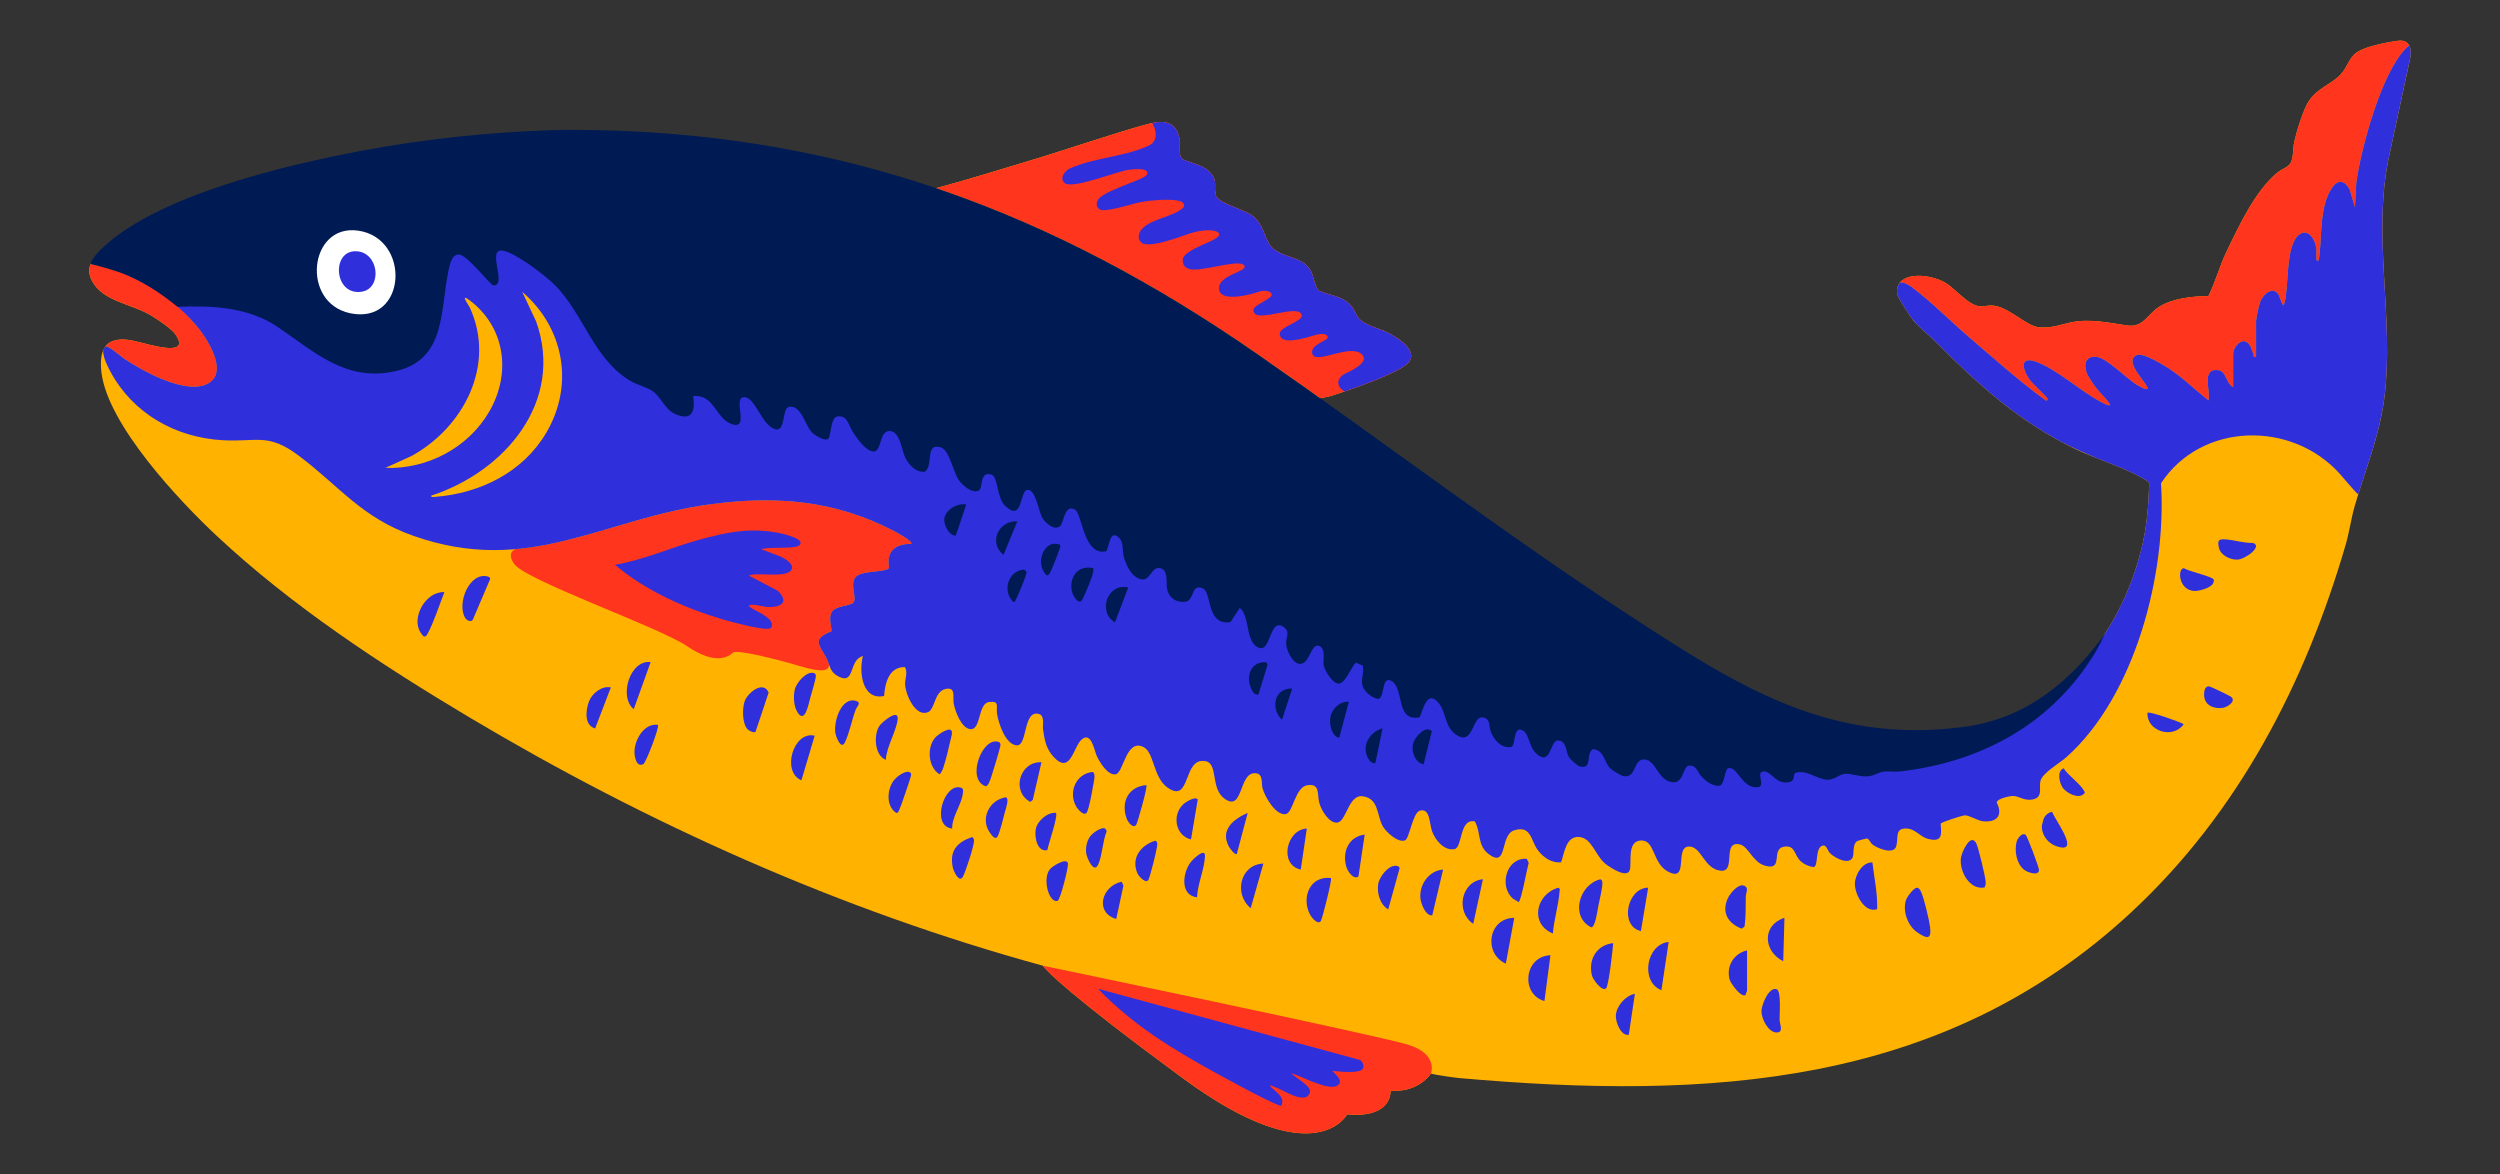 <?xml version="1.0" encoding="UTF-8"?>
<svg id="Eye" xmlns="http://www.w3.org/2000/svg" version="1.1" viewBox="0 0 1118 525">
  <rect x="0" y="0" width="1118" height="525" fill="#333333" stroke="none"/>
  <!-- Generator: Adobe Illustrator 29.6.1, SVG Export Plug-In . SVG Version: 2.1.1 Build 9)  -->
  <path d="M41.774,115.952c17.145-22.221,73.718-38.003,100.878-43.68,67.276-14.062,133.958-18.232,202.052-6.357,24.619,4.293,48.718,10.866,72.393,18.671,16.653-4.466,33.086-9.666,49.592-14.615,4.626-1.387,34.732-11.268,44.356-13.899,7.327-2.003,14.299-3.447,16.374,5.702.565,2.491-.62,7.308,1.116,9.101,1.316,1.359,8.737,2.559,11.82,5.441,4.801,4.488,2.144,6.9,3.399,11.165.981,3.334,12.552,6.245,16.035,8.778,5.999,4.363,5.395,11.489,9.734,15.078,5.039,4.168,13.468,3.423,16.83,10.14,1.059,2.117,1.825,7.215,3.388,8.479,5.339,2.532,10.963,2.189,14.855,7.261,1.42,1.851,1.894,4.186,3.81,5.9,2.843,2.542,8.842,3.855,12.537,5.803,4.769,2.514,14.956,8.928,7.521,14.464-6.223,4.634-25.142,11.1-33.148,13.637-2.176.689-4.434.827-6.616,1.461l-.023,1.086c13.328,9.331,26.974,18.234,40.328,27.52,34.539,24.017,69.199,50.121,104.335,73.246,44.514,29.297,82.645,51.827,138.529,46.48,45.362-4.341,76.387-40.492,86.209-83.163,2.102-9.131,2.699-17.778,3.057-27.126-.113-1.144-.914-1.493-1.772-2.011-9.046-5.463-21.745-9.097-31.491-13.819-24.741-11.988-43.099-28.581-62.218-47.82-3.032-3.051-7.503-6.531-10.049-9.63-1.279-1.558-6.461-9.524-6.951-11.125-.746-2.44-.103-5.192,1.953-6.728,4.82-3.599,13.997-1.902,19.012.862,4.612,2.542,10.429,10.286,15.708,10.718,1.899.156,3.729-.419,5.331-.358,7.64.293,15.529,9.615,21.762,9.835,5.619.199,8.757-1.195,13.628-2.254,8.233-1.791,17.073.158,25.145,1.351,7.276,1.076,9.006-4.857,14.313-8.283,5.965-3.85,15.163-4.823,22.089-4.848,3.176-6.269,4.942-13.255,7.976-19.567,5.513-11.471,13.11-27.832,23.031-35.764,2.102-1.68,5.111-2.36,6.034-4.74,1.14-2.937.737-6.055,1.362-8.9,1.003-4.564,4.054-14.564,6.541-18.271,4.101-6.112,10.09-7.34,14.381-12.05,2.147-2.357,3.095-5.268,4.844-7.562.281-.368.589-.731.919-1.089,3.756-4.087,19.312-6.193,19.312-6.193,8.372-1.285,5.66,8.63,5.66,8.63l-9.024,41.95c-8.101,35.925,2.306,73.607-2.373,109.283-2.302,17.549-8.459,31.746-13.25,48.242-1.545,5.319-2.4,11.656-3.975,17.062-18.097,62.126-48.007,119.923-95.697,164.296-84.369,78.502-189.14,84.248-300.927,74.35-1.74-.154-10.941-1.423-12.488-2.025-1.119,1.648-6.451,8.424-18.096,7.728,0,0,1.122,12.372-19.387,10.55,0,0-14.269,27.263-73.074-15.889-51.317-37.657-61.032-48.116-62.675-50.17.015.015-.298-.412-.31-.423-90.191-24.682-176.548-63.399-256.682-111.191-39.285-23.43-79.255-49.718-112.685-80.96-16.976-15.865-48.642-49.575-51.623-72.98-.55-4.324-.675-11.107,3.85-13.645,4.498-2.522,10.819-.539,11.775-.362,4.144.766,25.226,7.858,17.348-3.324-1.731-2.457-7.876-6.577-10.636-8.243-9.007-5.438-22.017-6.307-26.741-15.887-2.532-5.134.208-8.564.789-9.317Z" fill="#ffb300"/>
  <g>
    <path d="M597.026,176.47c8.724-2.829,25.622-8.758,31.436-13.087,7.435-5.536-2.752-11.95-7.521-14.464-3.694-1.947-9.694-3.26-12.537-5.803-1.916-1.713-2.389-4.049-3.81-5.9-3.892-5.072-9.516-4.729-14.854-7.261-1.563-1.264-2.329-6.362-3.388-8.479-3.362-6.717-11.791-5.972-16.83-10.14-4.34-3.589-3.736-10.715-9.734-15.078-3.482-2.533-15.053-5.444-16.035-8.778-1.255-4.265,1.402-6.677-3.399-11.165-3.083-2.882-10.504-4.082-11.82-5.441-1.737-1.793-.552-6.61-1.117-9.101-2.074-9.149-9.046-7.705-16.374-5.702-.902.247-1.984.557-3.209.918-.816.241-1.696.504-2.627.786-.466.141-.945.287-1.435.437-12.257,3.747-31.755,10.118-36.578,11.604-.193.059-.362.111-.507.154-15.995,4.795-31.924,9.822-48.049,14.192,47.525,16.093,92.486,39.445,136.925,69.551,2.282,1.546,4.565,3.095,6.845,4.677.101.07.201.141.302.211,9.261,6.428,18.475,12.932,27.664,19.474,1.146-.233,2.301-.409,3.444-.665.088-.02.177-.035.266-.056.412-.097.822-.207,1.229-.336.522-.166,1.103-.352,1.711-.55h0Z" fill="#ff351d"/>
    <path d="M230.637,245.544c28.996-2.55,54.532-15.67,87.111-20.038,29.325-3.932,55.681-1.839,82.193,12.048.679.356,8.758,4.635,7.538,5.672-7.016-.109-11.193,3.285-9.889,10.551-.306,2.284-11.765,1.178-14.678,3.989-3.085,2.977.184,8.889-1.047,11.363-1.059,2.127-8.584,1.402-10.118,4.982-1.11,2.591,0,5.499.171,8.134-9.222,3.693-5.354,6.156-2.322,12.085.492.962.812,1.863,1.112,2.715.212,3.063-3.043,3.794-12.719.912-9.942-2.962-28.532-7.728-30.237-6.085-1.705,1.643-7.627,5.873-20.319-2.799-12.692-8.673-72.766-29.614-77.631-37.018-2.58-3.926-1.11-5.701.835-6.511Z" fill="#ff351d"/>
    <path d="M75.969,133.969c-6.495-4.968-13.298-9.325-21.129-12.138-3.148-1.131-12.709-3.533-14.295-3.691-.019-.002-.026-.038-.013-.111-.004,0-.013,0-.013,0-.661,1.643-1.041,4.184.465,7.239,4.724,9.579,17.733,10.449,26.741,15.887,2.761,1.666,8.906,5.786,10.636,8.243,7.877,11.181-13.205,4.09-17.348,3.324-.956-.177-7.277-2.16-11.775.362-.864.484-1.514,1.159-2.068,1.906,1.197-.669,6.808,4.324,8.232,5.289,8.194,5.558,28.206,16.71,37.797,11.128,9.254-5.386-.93-20.594-5.598-26.066-3.43-4.021-7.354-7.876-11.632-11.372Z" fill="#ff351d"/>
    <path d="M629.832,467.234c-13.538-4.23-163.454-35.373-163.454-35.373.012.011.324.438.31.423,1.643,2.054,11.357,12.513,62.675,50.17,58.805,43.152,73.074,15.889,73.074,15.889,20.509,1.823,19.387-10.55,19.387-10.55,11.645.696,16.977-6.081,18.096-7.729,0,0,3.451-8.6-10.087-12.831Z" fill="#ff351d"/>
    <g>
      <path d="M854.905,128.347c8.543,6.408,16.311,14.238,24.351,21.265.425.372.847.75,1.274,1.117,7.026,6.037,13.981,12.154,21.131,18.036,4.29,3.53,8.65,6.975,13.137,10.268.166.054.316.073.443.061.001,0,.003,0,.005,0,.015-.001.027-.008.042-.01.068-.011.127-.033.179-.062.077-.044.14-.103.176-.184.043-.098.054-.222.024-.367-.015-.073-.04-.15-.075-.233-.095-.221-.374-.575-.768-1.014-.027-.03-.052-.058-.079-.089-.272-.299-.594-.634-.952-.997-.005-.005-.01-.01-.015-.016-2.068-2.095-5.261-5.038-6.273-6.523-2.103-3.084-3.294-6.542-1.897-7.902.063-.062.152-.103.226-.156.089-.064.167-.137.272-.187.966-.458,2.621-.33,5.174.693,4.26,1.707,8.588,4.51,12.874,7.497,4.748,3.311,9.444,6.849,13.933,9.389,3.901,2.207,5.334,2.637,5.437,2.124.051-.253-.227-.74-.688-1.353-.147-.196-.311-.403-.491-.622-.136-.164-.28-.334-.43-.508-.123-.143-.25-.288-.381-.436-.168-.189-.339-.381-.515-.576-1.3-1.437-2.77-2.973-3.53-3.963-.459-.599-1.1-1.478-1.753-2.437-.218-.32-.437-.648-.652-.978-.644-.99-1.245-1.992-1.636-2.807-.13-.272-.237-.522-.314-.745-.733-2.111-.777-4.047-.014-5.359.763-1.312,2.333-2.001,4.829-1.618,2.618.402,7.061,3.978,11.007,7.248,1.184.981,2.323,1.935,3.355,2.767,1.032.833,1.957,1.543,2.712,2.039.407.268,3.552,2.198,4.84,2.305.005,0,.008,0,.012,0,.208.015.367-.017.456-.114.02-.022.022-.06.034-.089.016-.036.04-.065.044-.113.006-.085-.009-.189-.047-.313-.709-2.305-7.292-8.687-6.657-12.44.01-.055.024-.109.036-.163.036-.155.087-.304.15-.449.268-.615.784-1.136,1.639-1.519,2.337-1.047,8.427,2.471,10.783,3.762,7.936,4.349,14.272,10.864,21.299,16.459.147-.518.203-1.131.203-1.806.002-2.024-.491-4.603-.52-6.83-.008-.61.022-1.191.104-1.729.033-.216.075-.423.127-.623.091-.353.21-.682.371-.976.005-.01.009-.02.014-.03.032-.058.072-.109.107-.165.047-.073.092-.147.144-.215.682-.888,1.849-1.358,3.781-1.144,2.008.222,2.87,1.921,3.716,3.69.551,1.152,1.096,2.333,1.947,3.158.308.299.656.551,1.06.738v-14.834c0-2.288,2.33-5.966,5.104-5.682.357.115.672.256.951.421.28.165.524.352.74.558,1.294,1.238,1.559,3.152,2.237,4.866.018.045.024.087.037.131.132.459.014.841.209,1.014.043.038.102.066.182.083.08.017.182.022.311.016.129-.007.287-.026.478-.059v-15.912c0-1.319.892-5.553,1.555-7.831.06-.208.119-.399.175-.571.06-.184.118-.354.17-.487.31-.787.793-1.599,1.379-2.329.051-.064.101-.128.154-.19.305-.361.633-.699.981-.997,1.464-1.253,3.237-1.823,4.712-.626.369.299.719.709,1.041,1.246.225.375.832,2.495,1.419,3.704.073.149.145.29.217.406.108.176.213.309.314.38.101.071.196.081.284.012.164-.462.309-.97.438-1.518.185-.787.337-1.659.467-2.592.051-.367.1-.741.145-1.127.076-.651.143-1.327.205-2.021.006-.065.012-.13.018-.195.059-.674.114-1.364.166-2.067.004-.057.009-.114.013-.171.109-1.478.211-3.007.328-4.544.005-.062.01-.123.014-.185.057-.731.117-1.463.184-2.191.312-3.406.769-6.722,1.628-9.459.115-.367.238-.724.369-1.069.469-1.239,1.041-2.326,1.744-3.205.211-.264.43-.516.667-.74.19-.181.389-.349.596-.503,1.963-1.46,3.732-.853,5.067.569.014.015.027.033.041.048.413.448.779.976,1.099,1.541.122.215.236.433.343.657.507,1.062.852,2.204.979,3.213.051.401.068.807.068,1.215,0,1.224-.151,2.46-.01,3.59.031.245.035.423.044.549.009.127.022.203.071.246.025.022.061.035.109.042.139.021.389-.011.855-.039.176-1.162.314-2.344.428-3.541.681-7.183.479-14.897,2.355-21.807.313-1.151.683-2.281,1.125-3.381.091-.227.188-.453.287-.679.141-.322.291-.64.447-.953.064-.129.13-.256.197-.383.749-1.419,1.645-2.68,2.634-3.489.042-.034.083-.066.125-.098.288-.222.582-.408.884-.545.023-.01.047-.018.07-.028.148-.063.297-.114.448-.155.129-.035.258-.061.389-.078.04-.005.08-.013.121-.016,1.365-.113,2.82.796,4.255,3.321l2.417,8.093.285-5.361.3-5.654c2.086-15.207,11.202-49.089,22.063-59.927.002-.002.003-.002.005-.004.44-.439.983-1.045,1.536-1.587-.796-1.422-2.367-2.379-5.338-1.923,0,0-15.556,2.107-19.312,6.193-.33.359-.638.722-.919,1.09-1.749,2.294-2.697,5.205-4.844,7.562-4.291,4.71-10.28,5.938-14.381,12.05-2.487,3.707-5.539,13.707-6.541,18.271-.625,2.845-.222,5.963-1.362,8.9-.924,2.38-3.933,3.06-6.035,4.74-9.921,7.931-17.518,24.292-23.031,35.764-3.033,6.312-4.8,13.298-7.976,19.567-6.926.024-16.124.998-22.089,4.848-5.307,3.426-7.036,9.359-14.312,8.283-8.072-1.193-16.912-3.142-25.145-1.351-4.871,1.059-8.009,2.453-13.628,2.254-6.233-.221-14.122-9.542-21.761-9.835-1.602-.062-3.432.513-5.332.358-5.279-.432-11.095-8.175-15.708-10.718-5.015-2.764-14.192-4.461-19.012-.862-.365.273-.67.595-.946.936,1.335-.18,3.226.505,5.246,2.021Z" fill="#ff351d"/>
      <path d="M1077.331,20.201c1.261,2.255.566,5.681.368,6.516.197-.828.895-4.257-.368-6.516Z" fill="#ff351d"/>
      <path d="M1077.652,26.907l-.017.08h0s.017-.08.017-.08c0,0,.004-.016.01-.04-.006.023-.01.04-.01.04Z" fill="#ff351d"/>
      <path d="M1077.667,26.852c.007-.027.016-.065.028-.114-.011.047-.021.086-.028.114Z" fill="#ff351d"/>
    </g>
  </g>
  <g>
    <path d="M586.804,157.914c.036.68.381.993.882,1.36,3.293,2.409,17.827-6.017,21.841-.205,2.177,3.152-5.044,6.674-7.789,7.931-3.782,1.732-4.338,5.326-1.242,7.486.254.177.512.372.771.575,9.14-3.103,22.221-7.975,27.195-11.679,7.435-5.536-2.752-11.95-7.521-14.464-3.694-1.947-9.694-3.26-12.537-5.803-1.916-1.713-2.389-4.049-3.81-5.9-3.892-5.072-9.516-4.729-14.854-7.261-1.563-1.264-2.329-6.362-3.388-8.479-3.362-6.717-11.791-5.972-16.83-10.14-4.34-3.589-3.736-10.715-9.734-15.078-3.482-2.533-15.053-5.444-16.035-8.778-1.255-4.265,1.402-6.677-3.399-11.165-3.083-2.882-10.504-4.082-11.82-5.441-1.737-1.793-.552-6.61-1.117-9.101-1.663-7.334-6.474-7.86-12.091-6.748l.002.002c.026.046,4.678,7.858-2.405,10.451-.159.058-.311.131-.463.195-11.033,4.665-23.365,4.814-34.371,9.833-1.308.596-4.757,4.136-1.897,6.404,3.439,2.728,22.878-5.101,28.067-5.893,6.079-.927,10.306-.303,8.316,2.539-4.267,2.581-5.291,2.327-9.788,4.362-1.875.849-9.914,3.644-11.7,6.299-1.261,1.874-.658,4.556,1.883,4.754,4.109.321,13.329-2.955,18.026-3.752,4.065-.69,11.428-1.276,15.354-.562,1.824.332,3.249.791,3.148,2.511-.012.2-.1.395-.237.542-4.498,4.851-18.485,5.332-19.959,12.407-.173.833-.132,1.871.399,2.573.072.095.209.129.266.234,2.195,4.078,17.91-2.13,21.96-3.468,5.427-1.792,11.56-2.097,13.122-.198.098.119.145.282.151.436.033.956-.777,1.377-1.465,1.884-2.964,2.185-14.791,5.5-14.831,9.776-.031,3.26,2.535,4.228,5.195,4.203,7.003-.067,20.731-4.776,22.437-1.689,1.323,2.692-11.77,4.079-11.41,10.249.37,6.342,14.17,2.638,17.488,1.443,4.262-1.535,7.516.698,5.49,2.296-4.039,3.184-9.326,4.324-7.051,7.273,2.65,3.435,18.956-3.838,20.908.351,2.015,3.03-10.428,5.633-9.621,9.05.468,5.307,12.377,1.308,15.373.437,6.312-1.835,6.387,1.016,5.787,1.495-2.03,1.622-7.208,3.047-6.698,6.451Z" fill="#2f2fdb"/>
    <g id="rck228.tif">
      <g>
        <path d="M1077.652,26.907s1.124-4.123-.322-6.707c-.556.544-1.1,1.152-1.541,1.592-10.862,10.838-19.977,44.72-22.063,59.927l-.585,11.015-2.417-8.093c-3.843-6.762-7.829-1.945-9.855,3.101-3.535,8.804-2.497,19.437-3.907,28.729-1.256.075-.955.183-1.078-.799-.189-1.507.144-3.202-.058-4.805-.454-3.602-3.603-8.947-7.529-6.028-6.632,4.93-4.36,24.199-6.981,31.589-.702.551-1.895-3.94-2.233-4.502-2.577-4.295-6.953-.443-8.268,2.897-.636,1.615-1.899,7.321-1.899,8.889v15.912c-1.529.265-.889-.355-1.217-1.185-.904-2.286-1.073-4.927-3.928-5.845-2.774-.284-5.104,3.394-5.104,5.682v14.834c-3.226-1.494-2.935-7.167-6.723-7.586-7.794-.863-3.158,9.374-4.332,13.517-7.027-5.595-13.363-12.11-21.299-16.459-2.356-1.291-8.446-4.809-10.783-3.762-5.899,2.642,3.955,11.722,4.832,14.57.614,1.994-4.796-1.319-5.339-1.676-4.026-2.644-12.884-11.411-17.073-12.054-4.991-.766-6.281,2.755-4.815,6.977.618,1.781,3.131,5.371,4.355,6.967,2.407,3.137,11.948,11.755.599,5.334-8.541-4.832-17.825-13.287-26.807-16.885-8.171-3.274-7.139,2.617-3.775,7.551,1.473,2.16,7.559,7.406,8.087,8.637.284.661-.122,1.014-.795.796-11.966-8.783-23.027-18.646-34.269-28.305-8.498-7.302-16.63-15.636-25.625-22.382-2.02-1.515-3.911-2.2-5.246-2.02-1.278,1.578-1.62,3.785-1.007,5.792.425,1.389,4.378,7.563,6.254,10.193.653.804,1.335,1.612,2.037,2.419,2.586,2.697,6.153,5.572,8.708,8.143,17.619,17.729,34.604,33.201,56.521,44.903,4.878,2.504,9.912,4.721,14.961,6.899,7.684,3.051,15.86,5.99,22.228,9.836.858.518,1.659.867,1.772,2.011-.358,9.348-.956,17.995-3.058,27.125-6.42,27.891-21.902,52.992-44.522,68.25-.071.049-.14.1-.212.148-.068.046-.138.09-.206.135-1.951,1.327-3.952,2.585-6.007,3.758-4.666,2.665-9.675,4.827-14.925,6.55-.984.332-1.984.635-2.986.934-.047.014-.092.03-.139.043-3.623,1.076-7.365,1.927-11.217,2.551-.43.074-.861.144-1.292.213-.264.039-.527.08-.792.117-31.983,4.877-68.993-3.323-94.854-17.219-4.419-2.375-8.786-4.827-13.11-7.343-11.343-6.418-22.686-13.695-34.477-21.454-24.271-15.975-48.315-33.37-72.25-50.518-14.239-9.97-28.459-19.965-42.661-29.982-9.927-6.739-19.926-13.387-29.752-20.266l.015-.705c-10.353-7.293-20.711-14.577-31.085-21.838-44.415-31.084-90.589-55.79-139.687-72.664-.274.074-.547.151-.822.225-23.676-7.804-47.774-14.377-72.393-18.67-61.146-10.663-121.154-8.382-181.475,2.375-21.6,4.123-43.37,9.492-62.962,15.521-1.167.359-2.303.718-3.425,1.078-22.667,7.805-45.285,18.386-55.067,31.065-.227.294-.78.999-1.222,2.049,17.455,3.06,35.629,13.953,47.049,27.341,4.668,5.472,14.852,20.68,5.598,26.066-9.591,5.582-29.603-5.57-37.797-11.128-1.43-.97-7.089-6.008-8.251-5.284-.045.028-.073.069-.115.099-.32.453-.597.938-.826,1.455-.468,2.821,2.249,7.927,3.214,9.708,10.178,18.788,29.13,29.44,50.302,30.608,15.218.84,20.137-3.357,33.692,6.763,18.358,13.706,28.14,27.775,51.413,35.97,51.712,18.209,84.544-7.608,132.917-14.094,29.325-3.932,55.681-1.839,82.193,12.048.679.355,8.759,4.635,7.538,5.672-7.016-.109-11.193,3.285-9.888,10.551-.306,2.284-11.765,1.178-14.678,3.99-3.085,2.977.184,8.889-1.047,11.363-1.059,2.127-8.584,1.402-10.118,4.982-1.11,2.591,0,5.499.171,8.134-9.222,3.693-5.354,6.156-2.322,12.085,1.781,3.482,1.324,6.229,5.684,8.337,7.2,3.482,4.197-7.644,10.62-9.274-1.873,7.183-.287,19.918,9.477,17.83.417-5.849,2.214-13.088,9.339-12.906,1.368,2.604-.044,5.013.061,7.729.171,4.419,4.587,14.816,10.243,12.417,3.231-1.37,2.741-9.385,7.969-10.4,4.641-.901,2.994,3.644,3.51,6.498.619,3.419,3.356,10.993,7.354,11.488,4.994.619,3.387-11.494,8.451-12.114,4.989-.611,3.032,1.992,3.611,5.482.684,4.116,3.771,13.607,8.813,13.897,4.937.284,2.682-16.39,10.108-13.952,2.404.789,1.401,5.141,1.583,6.514.657,4.962,1.394,9.083,4.974,12.832,7.456,7.807,8.633-4.97,12.416-8.089,4.271-3.521,5.553,4.997,6.642,7.371,1.28,2.789,4.867,8.78,8.428,8.28,3.628-.509,4.675-16.369,12.665-12.108,4.62,2.464,4.169,13.512,10.561,18.023,10.779,7.607,6.609-13.907,17.131-11.773,5.552,1.126,2.097,12.022,8.222,16.627,8.912,6.7,6.206-12.52,14.443-11.215,2.974.471,2.171,4.537,2.672,6.506.969,3.808,5.842,12.375,10.363,11.74,3.384-.475,4.166-12.141,9.778-12.943,5.826-.833,4.21,4.095,5.33,8.096.857,3.061,4.391,9.144,8.083,8.621,3.964-.561,4.949-12.614,11.238-11.768,7.274.978,6.289,8.271,8.908,13.215,1.436,2.711,6.785,7.618,9.999,6.562,2.008-.66,3.489-12.426,6.685-13.327,4.736-1.334,4.212,5.947,5.523,9.371,1.473,3.848,5.383,8.695,9.995,7.811,3.619-.694,2.114-13.96,9.098-12.361,2.739,4.761,1.024,10.615,6.028,14.491,8.853,6.858,4.988-8.492,11.55-10.53,7.664-2.38,7.365,4.575,10.584,8.893,2.372,3.18,6.256,5.933,10.414,5.36,1.423-4.108,2.158-11.591,7.872-11.28,5.981.325,7.375,8.509,12.141,12.172,1.923,1.478,9.479,6.573,10.698,2.579.945-3.099-1.366-12.597,4.679-13.157,6.675-.619,5.274,9.953,12.181,13.767,9.844,5.437,3.018-10.689,9.403-11.075,5.848-.353,6.853,10.34,14.648,10.816,6.75.412.124-13.772,8.436-11.727,3.683.906,5.591,7.873,11.041,9.449,8.711,2.52,2.49-7.42,8.518-8.453,5.308-.91,4.359,3.823,7.775,6.726,1.483,1.26,3.661,2.188,5.612,2.371,2.166-.654.423-8.677,3.946-9.605,1.723-.454,2.096,2.03,3.115,3.191,1.897,2.159,8.597,5.733,10.272,2.142.801-1.718-.216-6.276,2.271-7.439.376-.176,3.913-1.129,4.123-1.09,1.057.202,1.59,1.974,2.375,2.601,2.24,1.79,9.414,4.74,10.667,1.09,1.201-3.5-.74-8.135,4.294-8.155,4.347-.018,6.261,3.681,9.963,4.644,6.484,1.687,6.129-1.755,5.685-6.795.293-.686,9.713-3.682,10.838-3.722,1.856-.066,5.752,2.4,8.095,2.648,6.146.651,9.057-2.606,6.155-8.362.043-1.762,5.833-2.951,7.281-2.938,2.794.026,4.806,2.201,8.591,1.59,4.99-.806,2.951-5.069,3.65-8.215.809-3.646,8.513-7.969,11.498-10.618,31.001-27.515,45.02-82.49,42.442-122.615,18.056-27.425,58.561-28.122,79.995-4.167,1.394,1.558,7.652,9.066,8.211,9.112,4.478-14.303,9.584-27.278,11.633-42.907,4.679-35.676-5.728-73.358,2.373-109.283l9.024-41.95ZM172.304,209.241l11.687-5.296c23.243-12.747,37.884-40.607,26.169-66.27-.38-.833-2.681-4.042-2.255-4.482.374-.386,2.998,1.761,3.489,2.169,14.822,12.308,16.931,32.082,7.523,48.489-9.376,16.35-27.812,26.069-46.613,25.39ZM244.269,193.561c-10.46,17.695-29.483,27.023-49.591,28.627-.592.047-2.012.395-1.875-.529,32.756-10.642,59.78-41.956,46.935-77.959l-6.216-13.203c18.69,16.005,23.419,41.63,10.747,63.064Z" fill="#2f2fdb"/>
        <path d="M857.512,397.011c-1.546-.395-4.717,4.177-5.149,5.486-1.648,5.001.851,11.665,5.145,14.525,4.021,2.678,6.355,3.46,5.628-2.396-.399-3.215-2.649-12.629-3.905-15.509-.32-.734-.912-1.899-1.719-2.105Z" fill="#2f2fdb"/>
        <path d="M887.469,396.879c.509-.891.587-1.709.506-2.722-.194-2.41-3.186-14.945-4.153-16.934-2.504-5.154-6.636,3.913-6.935,6.674-.628,5.809,3.926,14.221,10.581,12.982Z" fill="#2f2fdb"/>
        <path d="M839.466,406.586c.236-6.991-1.327-14.014-2.132-20.905-4.394-.247-7.77,5.566-7.83,9.48-.073,4.786,4.381,13.335,9.962,11.426Z" fill="#2f2fdb"/>
        <path d="M334.293,326.13c.588.651,2.847,1.706,3.563,1.202l5.871-17.592c-2.345-5.626-9.395.048-10.711,3.854-1.129,3.264-1.12,9.881,1.278,12.537Z" fill="#2f2fdb"/>
        <path d="M715.691,393.21c-9.485,2.309-13.65,16.654-4.144,21.474,1.856.267,2.898-7.916,3.226-9.533.523-2.578,1.8-7.799,1.81-10.108.004-.813-.062-1.454-.892-1.833Z" fill="#2f2fdb"/>
        <path d="M595.196,392.647c-9.32-1.085-13.285,8.522-9.447,16.183.729,1.455,3.87,5.271,5.013,2.844.753-1.6,5-18.231,4.434-19.028Z" fill="#2f2fdb"/>
        <path d="M690.665,447.665l2.69-20.493c-11.804.478-13.482,17.416-2.69,20.493Z" fill="#2f2fdb"/>
        <path d="M218.338,257.879c-8.303-2.527-14.22,11.949-10.329,18.418.674,1.12,2.478,2.086,3.397.914l7.747-18.17c.219-.562-.335-1.016-.815-1.162Z" fill="#2f2fdb"/>
        <path d="M721.411,421.772c-7.367.757-11.329,7.39-9.453,14.579.428,1.639,4.293,7.103,6.257,5.687,1.157-.834,3.056-17.612,3.196-20.266Z" fill="#2f2fdb"/>
        <path d="M779.842,396.038c-2.54-.904-6.151,3.492-7.119,5.572-2.985,6.416.018,11.326,6.165,13.692l1.238-.895c.686-4.482.519-8.909.596-13.423.03-1.776,1.597-4.063-.881-4.945Z" fill="#2f2fdb"/>
        <path d="M673.404,430.939l3.776-20.492c-11.777.121-13.885,16.036-3.776,20.492Z" fill="#2f2fdb"/>
        <path d="M676.29,401.626c.757.713,1.979,1.072,2.784,1.794,1.127-.074,3.908-15.431,4.555-17.597l-.853-1.763c-9.239-.599-12.359,12.029-6.485,17.566Z" fill="#2f2fdb"/>
        <path d="M446.508,331.762c-7.222-2.428-14.584,16.801-5.763,19.828,1.245.114,2.225-3.241,2.584-4.278.585-1.69,4.205-13.525,4.093-14.259-.101-.665-.222-1.058-.915-1.291Z" fill="#2f2fdb"/>
        <path d="M742.987,442.808l3.236-21.574c-10.108,1.072-12.791,17.855-3.236,21.574Z" fill="#2f2fdb"/>
        <path d="M794.417,442.317c-3.428-.978-6.7,7.106-6.702,9.931-.002,3.377,3.048,9.487,6.798,9.479,3.285-.007,1.38-3.602,1.315-5.681-.076-2.455.896-13.071-1.412-13.729Z" fill="#2f2fdb"/>
        <path d="M640.498,409.366l4.857-20.496c-6.425.433-10.867,6.93-10.11,13.068.301,2.438,2.312,7.652,5.253,7.428Z" fill="#2f2fdb"/>
        <path d="M694.438,417.457c.464-6.103,2.584-12.882,3.006-18.869.057-.803.419-.957-.566-1.614-10.137,2.92-12.848,16.24-2.44,20.483Z" fill="#2f2fdb"/>
        <path d="M781.288,425.008c-5.948,1.389-9.359,7-7.837,12.961.473,1.853,5.394,8.533,7.246,6.94-.122-.627.591-1.544.591-1.831v-18.07Z" fill="#2f2fdb"/>
        <path d="M488.587,345.219c-7.455.763-10.945,9.063-7.321,15.444.766,1.348,3.777,4.758,4.853,2.469.984-2.094,2.257-8.832,2.642-11.382.223-1.475,1.554-5.967-.175-6.53Z" fill="#2f2fdb"/>
        <path d="M424.936,326.342c-1.612-.499-5.588,2.279-6.662,3.465-3.916,4.323-3.261,13.394,1.891,16.422.44-.034,1.411-2.097,1.607-2.676,1.152-3.407,2.549-9.214,3.348-12.831.269-1.219,1.309-3.918-.184-4.38Z" fill="#2f2fdb"/>
        <path d="M198.73,264.808c-8.23-.5-14.976,11.297-10.695,17.975,1.14,1.778,1.981,2.881,3.171.656,2.98-5.574,5.169-12.708,7.524-18.631Z" fill="#2f2fdb"/>
        <path d="M358.39,348.95l5.943-19.95c-9.574-2.278-14.97,16.215-5.943,19.95Z" fill="#2f2fdb"/>
        <path d="M363.976,301.008c-3.333-1.079-7.928,4.392-8.578,7.458-.659,3.106-.456,7.402,1.27,10.12,3.394,5.345,4.953-4.048,5.773-6.853.522-1.786,2.433-8.158,2.407-9.485-.013-.647-.247-1.038-.871-1.24Z" fill="#2f2fdb"/>
        <path d="M283.412,317.126l7.556-21.033c-9.252-1.219-14.365,15.627-7.556,21.033Z" fill="#2f2fdb"/>
        <path d="M382.82,313.456c-6.569-1.954-9.978,9.022-9.273,14.144.269,1.951,2.578,7.96,4.304,4.398,1.934-3.993,3.15-10.197,4.803-14.614.547-1.463,2.766-3.154.166-3.927Z" fill="#2f2fdb"/>
        <path d="M532.618,375.383l3.006-17.83c-1.164-1.678-5.695,1.274-6.8,2.433-4.761,4.998-2.986,13.84,3.794,15.397Z" fill="#2f2fdb"/>
        <path d="M625.049,387.326c-3.716-1.167-8.121,4.593-8.688,7.873-.701,4.056.742,9.365,4.457,11.457l5.029-18.176c.143-.589-.272-.988-.799-1.153Z" fill="#2f2fdb"/>
        <path d="M469.7,388.515c-3.801,4.214-.628,15.529,3.252,14.345,1.199-.366,5.058-15.418,4.605-16.877-.774-2.491-6.778,1.336-7.857,2.532Z" fill="#2f2fdb"/>
        <path d="M535.317,401.275c.221-5.896,3.312-12.639,3.552-18.342.177-4.213-5.418,1.344-6.47,2.745-3.572,4.756-4.727,14.771,2.918,15.597Z" fill="#2f2fdb"/>
        <path d="M564.987,386.176c-10.534.446-13.303,13.791-5.664,19.942l5.664-19.942Z" fill="#2f2fdb"/>
        <path d="M905.824,373.298c-1.717-1.06-3.624,1.703-3.996,3.148-1.045,4.051-.082,9.675,3.245,12.429,1.526,1.263,6.568,3.006,6.771.262.085-1.144-5.299-15.393-6.021-15.839Z" fill="#2f2fdb"/>
        <path d="M607.497,391.993l2.797-18.765c-7.14.88-10.183,7.682-8.207,14.41.573,1.95,3.095,5.902,5.41,4.355Z" fill="#2f2fdb"/>
        <path d="M733.817,416.379l3.238-19.416c-9.429.078-13.012,17.132-3.238,19.416Z" fill="#2f2fdb"/>
        <path d="M917.692,363.04c-1.929.372-3.47,1.822-3.961,3.724-.349,1.355-.665,2.675-.661,2.861.071,3.882,2.718,7.421,6.315,8.71,11.745,4.209-.336-11.524-1.693-15.295h0Z" fill="#2f2fdb"/>
        <path d="M425.819,370.53c-.188-5.178,4.166-10.675,4.731-15.523.123-1.055.512-2.241-.763-2.748-7.554-2.54-13.745,17.296-3.968,18.271Z" fill="#2f2fdb"/>
        <path d="M396.148,339.782c.217-5.699,4.827-13.035,5.3-18.22.442-4.846-7.016,1.276-8.235,3.143-2.573,3.938-2.171,13.163,2.935,15.077Z" fill="#2f2fdb"/>
        <path d="M434.729,374.329c-6.646,2.27-10.193,6.049-8.67,13.491.397,1.938,3.028,7.436,4.653,4.051,1.187-2.473,5.12-14.016,4.848-16.213-.08-.647-.322-.963-.831-1.329Z" fill="#2f2fdb"/>
        <path d="M995.535,241.229c-3.183-.273-4.059.136-3.226,3.775.767,3.352,5.025,5.366,8.23,5.26,3.595-.119,11.626-6.124,6.92-7.467-4.05.087-7.943-1.226-11.924-1.568Z" fill="#2f2fdb"/>
        <path d="M512.662,351.112c-8.064.592-11.534,7.632-8.802,15.005.521,1.406,2.781,4.602,4.215,2.785.57-.721,5.241-17.145,4.587-17.791Z" fill="#2f2fdb"/>
        <path d="M516.652,375.949c-6.352,1.941-10.952,7.643-8.031,14.535.638,1.506,3.971,5.033,5.008,2.853.759-1.595,3.535-12.608,3.767-14.595.126-1.077.471-2.177-.744-2.794Z" fill="#2f2fdb"/>
        <path d="M465.736,340.864c-9.675-.448-13.664,12.972-5.042,17.739l1.152-.865,3.89-16.873Z" fill="#2f2fdb"/>
        <path d="M294.208,324.14c-6.323-.821-10.639,6.966-10.467,12.481.069,2.204.974,6.638,4.002,5.069,1.061-.55,7.354-16.664,6.465-17.55Z" fill="#2f2fdb"/>
        <path d="M449.756,356.542c-7.427,1.207-11.628,9.748-6.909,16.109.898,1.21,2.403,3.2,3.356,1.266,1.034-2.098,2.552-8.25,3.2-10.825.364-1.447,2.13-6.037.354-6.551Z" fill="#2f2fdb"/>
        <path d="M581.702,388.87l2.701-18.339c-9.175.4-12.574,16.237-2.701,18.339Z" fill="#2f2fdb"/>
        <path d="M406.588,345.24c-1.876-.608-5.181,1.847-6.389,3.173-3.5,3.842-4.263,11.951.555,15.096.734.165.928-.387,1.228-.906.557-.967,5.503-15.262,5.489-16.114-.01-.646-.264-1.048-.883-1.248Z" fill="#2f2fdb"/>
        <path d="M266.151,325.756l7.018-18.336c-3.909-.888-8.348,2.574-9.736,6.174-1.497,3.883-2.319,10.754,2.717,12.162Z" fill="#2f2fdb"/>
        <path d="M468.371,380.171c.369-2.363,4.972-15.533,3.839-16.657-3.85-.375-8.415,3.707-9.038,7.411-.574,3.412.603,10.238,5.199,9.245Z" fill="#2f2fdb"/>
        <path d="M989.332,261.413c.447-.527.837-1.523.651-2.184-.392-1.392-11.356-3.745-13.27-5.126-2.998-.158-2.648,9.668,4.437,10.176,2.151.154,6.802-1.239,8.182-2.865Z" fill="#2f2fdb"/>
        <path d="M797.464,429.862l.539-19.418c-10.136,3.283-9.493,14.958-.539,19.418Z" fill="#2f2fdb"/>
        <path d="M488.041,373.412c-1.917,2.074-2.648,5.365-2.298,8.127.245,1.935,3.26,9.134,5.24,5.333,1.866-3.583,2.13-10.951,3.89-14.977-.362-3.633-5.585.167-6.831,1.517Z" fill="#2f2fdb"/>
        <path d="M658.838,413.141l4.32-19.952c-9.869,1.017-12.305,14.63-4.32,19.952Z" fill="#2f2fdb"/>
        <path d="M499.175,410.982l3.217-14.9-.777-1.801c-8.997,1.961-12.196,13.767-2.44,16.702Z" fill="#2f2fdb"/>
        <path d="M553.116,381.854l4.853-18.338c-6.365,2.795-12.468,7.58-8.383,15.131.367.678,2.717,3.938,3.53,3.208Z" fill="#2f2fdb"/>
        <path d="M728.401,462.743l2.719-18.314c-4.248.839-8.178,5.354-8.516,9.592-.223,2.79,2.193,9.458,5.797,8.722Z" fill="#2f2fdb"/>
        <path d="M988.02,306.955c-2.088-.294-2.395,2.308-2.345,3.973.134,4.46,4.349,6.24,8.373,5.625,2.051-.314,5.967-2.876,3.833-4.833-.606-.556-9.203-4.671-9.862-4.764Z" fill="#2f2fdb"/>
        <path d="M960.369,318.744c-.486,8.278,11.361,11.955,16.171,5.126-1.855-1.158-15.423-5.874-16.171-5.126Z" fill="#2f2fdb"/>
        <path d="M922.84,343.581c-3.053,1.185-1.94,6.37-.472,8.581,1.584,2.387,6.921,5.247,9.406,2.986.61-.555.705-.546.29-1.346-1.709-3.303-7.059-6.851-9.224-10.221Z" fill="#2f2fdb"/>
      </g>
    </g>
    <path d="M491.089,442.189c3.737,4.056,7.91,7.753,12.149,11.309,15.912,13.349,35.515,23.703,53.834,33.549,1.922,1.033,15.262,7.959,15.983,7.445,1.848-4.387-3.17-6.294-5.372-9.15,4.594.76,11.775,6.692,16.349,5.283.723-.223,1.588-1.347,1.773-2.039.816-3.059-6.699-6.611-8.412-8.638,4.437,1.121,16.859,8.245,20.805,5.431,2.843-2.027-1.027-4.96-2.466-6.509,2.648.194,13.186,1.716,13.946-1.458.243-1.014-.546-3.239-1.754-3.457l-116.836-31.764Z" fill="#2f2fdb"/>
    <path d="M275.01,252.563c13.608,11.611,31.447,19.481,48.547,24.537,3.73,1.103,17.126,4.64,20.223,4.05.611-.116,1.095-.199,1.292-.885,1.374-4.09-7.788-7.109-10.178-9.097-.077-1.733,6.809.196,7.817.258,6.026.376,10.719-1.787,5.085-7.238l-12.909-6.769c3.601-1.864,18.818,1.854,19.301-3.598.17-1.921-3.236-4.024-4.741-4.769l-9.167-3.501c5.107-1.061,10.829-.132,15.896-1.098.885-.169,1.842-.775,1.857-1.797-.395-2.293-8.52-4.116-10.645-4.49-12.607-2.219-22.634-.113-34.736,3.218-12.605,3.469-24.758,9.028-37.642,11.18Z" fill="#2f2fdb"/>
  </g>
  <path d="M629.857,162.072c-.188.195-.35.389-.567.584" fill="#2f2fdb"/>
  <g id="WjokSb.tif">
    <g>
      <path d="M267.361,58.191c111.775,2.351,204.273,37.215,295.048,100.2,55.565,38.554,109.475,79.755,166.121,116.7,48.147,31.402,88.941,58.041,149.803,49.958,27.324-3.629,47.281-19.768,62.974-41.641-3.333,7.222-4.747,9.154-6.509,11.853-19.427,29.761-50.332,45.847-85.504,49.772-2.23.249-4.721-.256-6.956.052-2.159.298-4.17,1.77-6.574,2.044-4.003.455-7.412-1.264-10.714-1.051-2.39.154-4.703,2.595-7.552,2.623-4.805.047-9.513-4.801-14.721-3.021-1.13.834.682,4.521-4.672,4.226-4.653-.257-6.453-5.404-9.705-4.892-3.374.531,1.709,6.907-2.706,7.067-6.684.242-8.374-8.754-12.445-8.645-2.263.06-1.637,7.233-4.387,7.988-3.416.058-6.098-2.065-8.242-4.5-1.446-1.642-2.01-4.712-5.149-4.546-3.247.171-2.166,8.37-7.927,7.387-6.274-1.071-6.902-9.639-11.982-10.145-5.301-.528-3.571,8.658-9.586,7.457-1.254-.25-5.167-2.697-6.056-3.652-2.578-2.77-2.521-7.919-7.562-8.439-3.432,2.257-.018,9.105-5.8,7.79-1.2-.273-4.277-3.15-4.946-4.216-1.484-2.363-.885-7.366-4.979-7.407-3.51-.035-2.967,11.849-9.619,5.837-3.697-3.341-3.024-10.115-7.115-10.702-3.035-.435-2.192,6.704-3.906,7.732-4.642.892-8.088-3.232-9.462-7.258-.706-2.066.111-5.717-3.801-5.948-4.357-.258-3.947,12.893-11.506,7.775-5.73-3.88-4.117-11.052-8.924-15.309-4.439-3.932-6.132,4.717-7.375,7.45-11.136,2.338-6.689-13.28-12.862-16.31-4.178-2.051-2.82,6.792-5.383,8.098-2.851.066-6.809-3.361-7.427-6.069-.714-3.13.961-5.855.161-8.778l-2.998-1.347c-2.322,2.084-4.372,8.588-7.394,9.332-2.718.669-6.749-5.773-7.087-8.292-.338-2.518.947-7.125-1.803-8.435-3.044-1.45-4.315,4.911-6.331,6.866-4.266,4.137-8.584-4.399-8.645-8.097-.045-2.752,1.994-5.23-1.209-7.354-6.163-4.087-5.532,10.664-10.518,9.456-6.701-1.625-4.312-14.589-9.009-17.941l-4.033,6.185c-.854.523-2.414.343-3.391.139-7.108-1.49-5.341-13.416-9.152-15.073-5.261-2.286-3.627,5.496-7.715,6.001-4.248.525-7.655-1.925-8.278-6.186-.327-2.238.466-7.352-2.211-8.553-5.574-2.501-4.776,8.557-12.031,3.397-2.449-1.742-4.371-6.095-5.078-8.923-.63-2.519-.02-6.282-1.99-8.238-4.185-4.156-4.322,3.13-5.76,5.875-10.133,2.483-10.857-16.622-13.937-18.498-4.797-2.922-5.058,5.795-6.74,7.273-2.64,2.321-6.801-1.582-8.059-3.805-1.631-2.883-2.935-13.427-6.933-12.274-3.064.884-1.78,14.432-9.492,7.144-4.139-3.912-3.078-13.196-6.371-14.121-5.412-1.521-3.494,6.16-5.537,7.179-2.986,1.489-7.24-2.328-8.865-4.611-2.787-3.915-4.131-13.63-8.375-14.778-6.932-1.875-2.855,7.935-6.842,10.963-4.16.493-7.542-3.373-9.069-6.922-1.351-3.141-2.127-11-6.513-11.288-4.537-.297-3.678,7.305-6.542,9.058-3.624,1.094-8.373-5.93-10.089-8.569-1.927-2.964-2.444-7.839-7.031-6.945-2.789.543-2.678,7.325-3.78,9.689-1.431,1.908-6.326-1.388-7.579-2.682-2.972-3.069-4.725-12.363-10.216-11.343-3.31.614-1.196,11.962-6.579,9.844-5.713-2.248-8.432-13.471-12.877-14.129-6.49-.96,2.217,14.297-5.626,12.143-7.682-2.11-8.055-13.647-17.78-12.675,1.174,6.831-.658,11.456-8.212,7.924-4.509-2.108-6.289-7.865-10.143-10.324-2.474-1.578-6.611-2.592-9.636-4.373-16.32-9.611-20.784-29.441-33.444-42.495-4.273-4.406-17.818-14.785-23.611-15.76-7.589-1.277,2.135,15.583-4.174,15.53-1.555-.013-11.644-13.803-15.632-13.806-3.103-.002-3.907,4.372-4.422,6.683-3.973,17.819-.789,40.393-23.965,45.5-22.055,4.859-36.009-8.61-52.352-19.681-13.264-8.984-29.046-9.743-44.919-9.123-7.699-6.237-16.242-11.949-25.667-15.333-3.148-1.131-11.64-3.573-13.227-3.732-.149-.015.089-2.576,6.144-8.102,25.447-23.225,82.053-36.473,115.611-42.75,27.53-5.149,56.697-8.212,84.576-9.098,6.667-.212,13.804-.141,20.485,0Z" fill="#001b54"/>
      <path d="M488.906,254.105c-6.692-1.628-10.919,3.91-9.562,10.355.322,1.531,2.911,6.508,4.611,3.772.888-1.428,4.278-9.744,4.702-11.448.223-.896.424-1.752.248-2.679Z" fill="#001b54"/>
      <path d="M498.621,278.303l5.936-15.6c-9.354-2.194-13.866,11.092-5.936,15.6Z" fill="#001b54"/>
      <path d="M427.439,239.529l4.262-12.73.314-1.229c-4.336-.671-10.221,2.989-9.723,7.536.261,2.387,2.398,6.609,5.147,6.424Z" fill="#001b54"/>
      <path d="M636.625,341.809l3.689-14.817c-2.941-3.103-8.082,3.248-8.499,5.972-.542,3.539,1.043,8.046,4.809,8.845Z" fill="#001b54"/>
      <path d="M598.893,329.967l4.316-16.138c-4.113-.293-7.631,3.14-8.298,7.095-.492,2.92.567,8.279,3.982,9.043Z" fill="#001b54"/>
      <path d="M562.773,310.596l4.112-13.421-.671-1.061c-6.887-.332-9.276,6.322-6.61,11.999.666,1.417,1.384,2.774,3.169,2.483Z" fill="#001b54"/>
      <path d="M454.961,233.103c-8.209-.418-13.156,9.383-6.199,15.053l6.199-15.053Z" fill="#001b54"/>
      <path d="M473.485,243.399c-6.323-1.857-9.934,7.111-6.774,12.144,1.042,1.66,1.681,2.699,2.917.538.712-1.246,4.328-10.423,4.532-11.642.109-.653-.122-.877-.674-1.039Z" fill="#001b54"/>
      <path d="M457.806,254.702c-6.974.632-9.697,9.584-4.724,14.451.939.207,1.057-.742,1.366-1.318.825-1.536,5.001-11.276,4.584-12.126-.192-.39-.801-.891-1.226-1.008Z" fill="#001b54"/>
      <path d="M615.066,341.273l3.232-15.609c-5.696,1.611-9.51,7.686-6.57,13.291.668,1.274,1.75,2.57,3.338,2.318Z" fill="#001b54"/>
      <path d="M577.87,307.907c-8.032-.3-9.843,8.922-4.58,13.979l4.58-13.979Z" fill="#001b54"/>
    </g>
  </g>
  <path d="M527.107,60.612c.112.369.219.75.312,1.161-.093-.41-.199-.792-.312-1.161Z" fill="#ff351d"/>
  <path d="M523.642,55.637c.227.136.446.29.659.457-.213-.167-.432-.32-.659-.457Z" fill="#ff351d"/>
  <path d="M622.7,149.895c-.132-.077-.263-.153-.392-.227.129.074.26.15.392.227Z" fill="#ff351d"/>
  <path d="M623.25,150.222c-.154-.093-.306-.184-.457-.272.151.089.303.179.457.272Z" fill="#ff351d"/>
  <path d="M622.162,149.586c-.108-.061-.216-.122-.321-.181.105.058.213.12.321.181Z" fill="#ff351d"/>
  <path d="M621.588,149.267c-.068-.037-.138-.076-.205-.112.067.036.137.075.205.112Z" fill="#ff351d"/>
  <path d="M522.068,54.95c.267.08.529.172.782.281-.254-.109-.515-.201-.782-.281Z" fill="#ff351d"/>
  <path d="M522.87,55.24c.246.106.485.229.717.365-.232-.136-.471-.258-.717-.365Z" fill="#ff351d"/>
  <path d="M156.526,140.065c25.472,5.419,27.46-33.655,3.5-36.941-21.857-2.997-25.592,32.241-3.5,36.941Z" fill="#fff"/>
  <path d="M158.996,112.352c-10.947-.096-9.605,20.022,2.754,18.105,9.444-1.465,7.79-18.013-2.754-18.105Z" fill="#2f2fdb"/>
</svg>